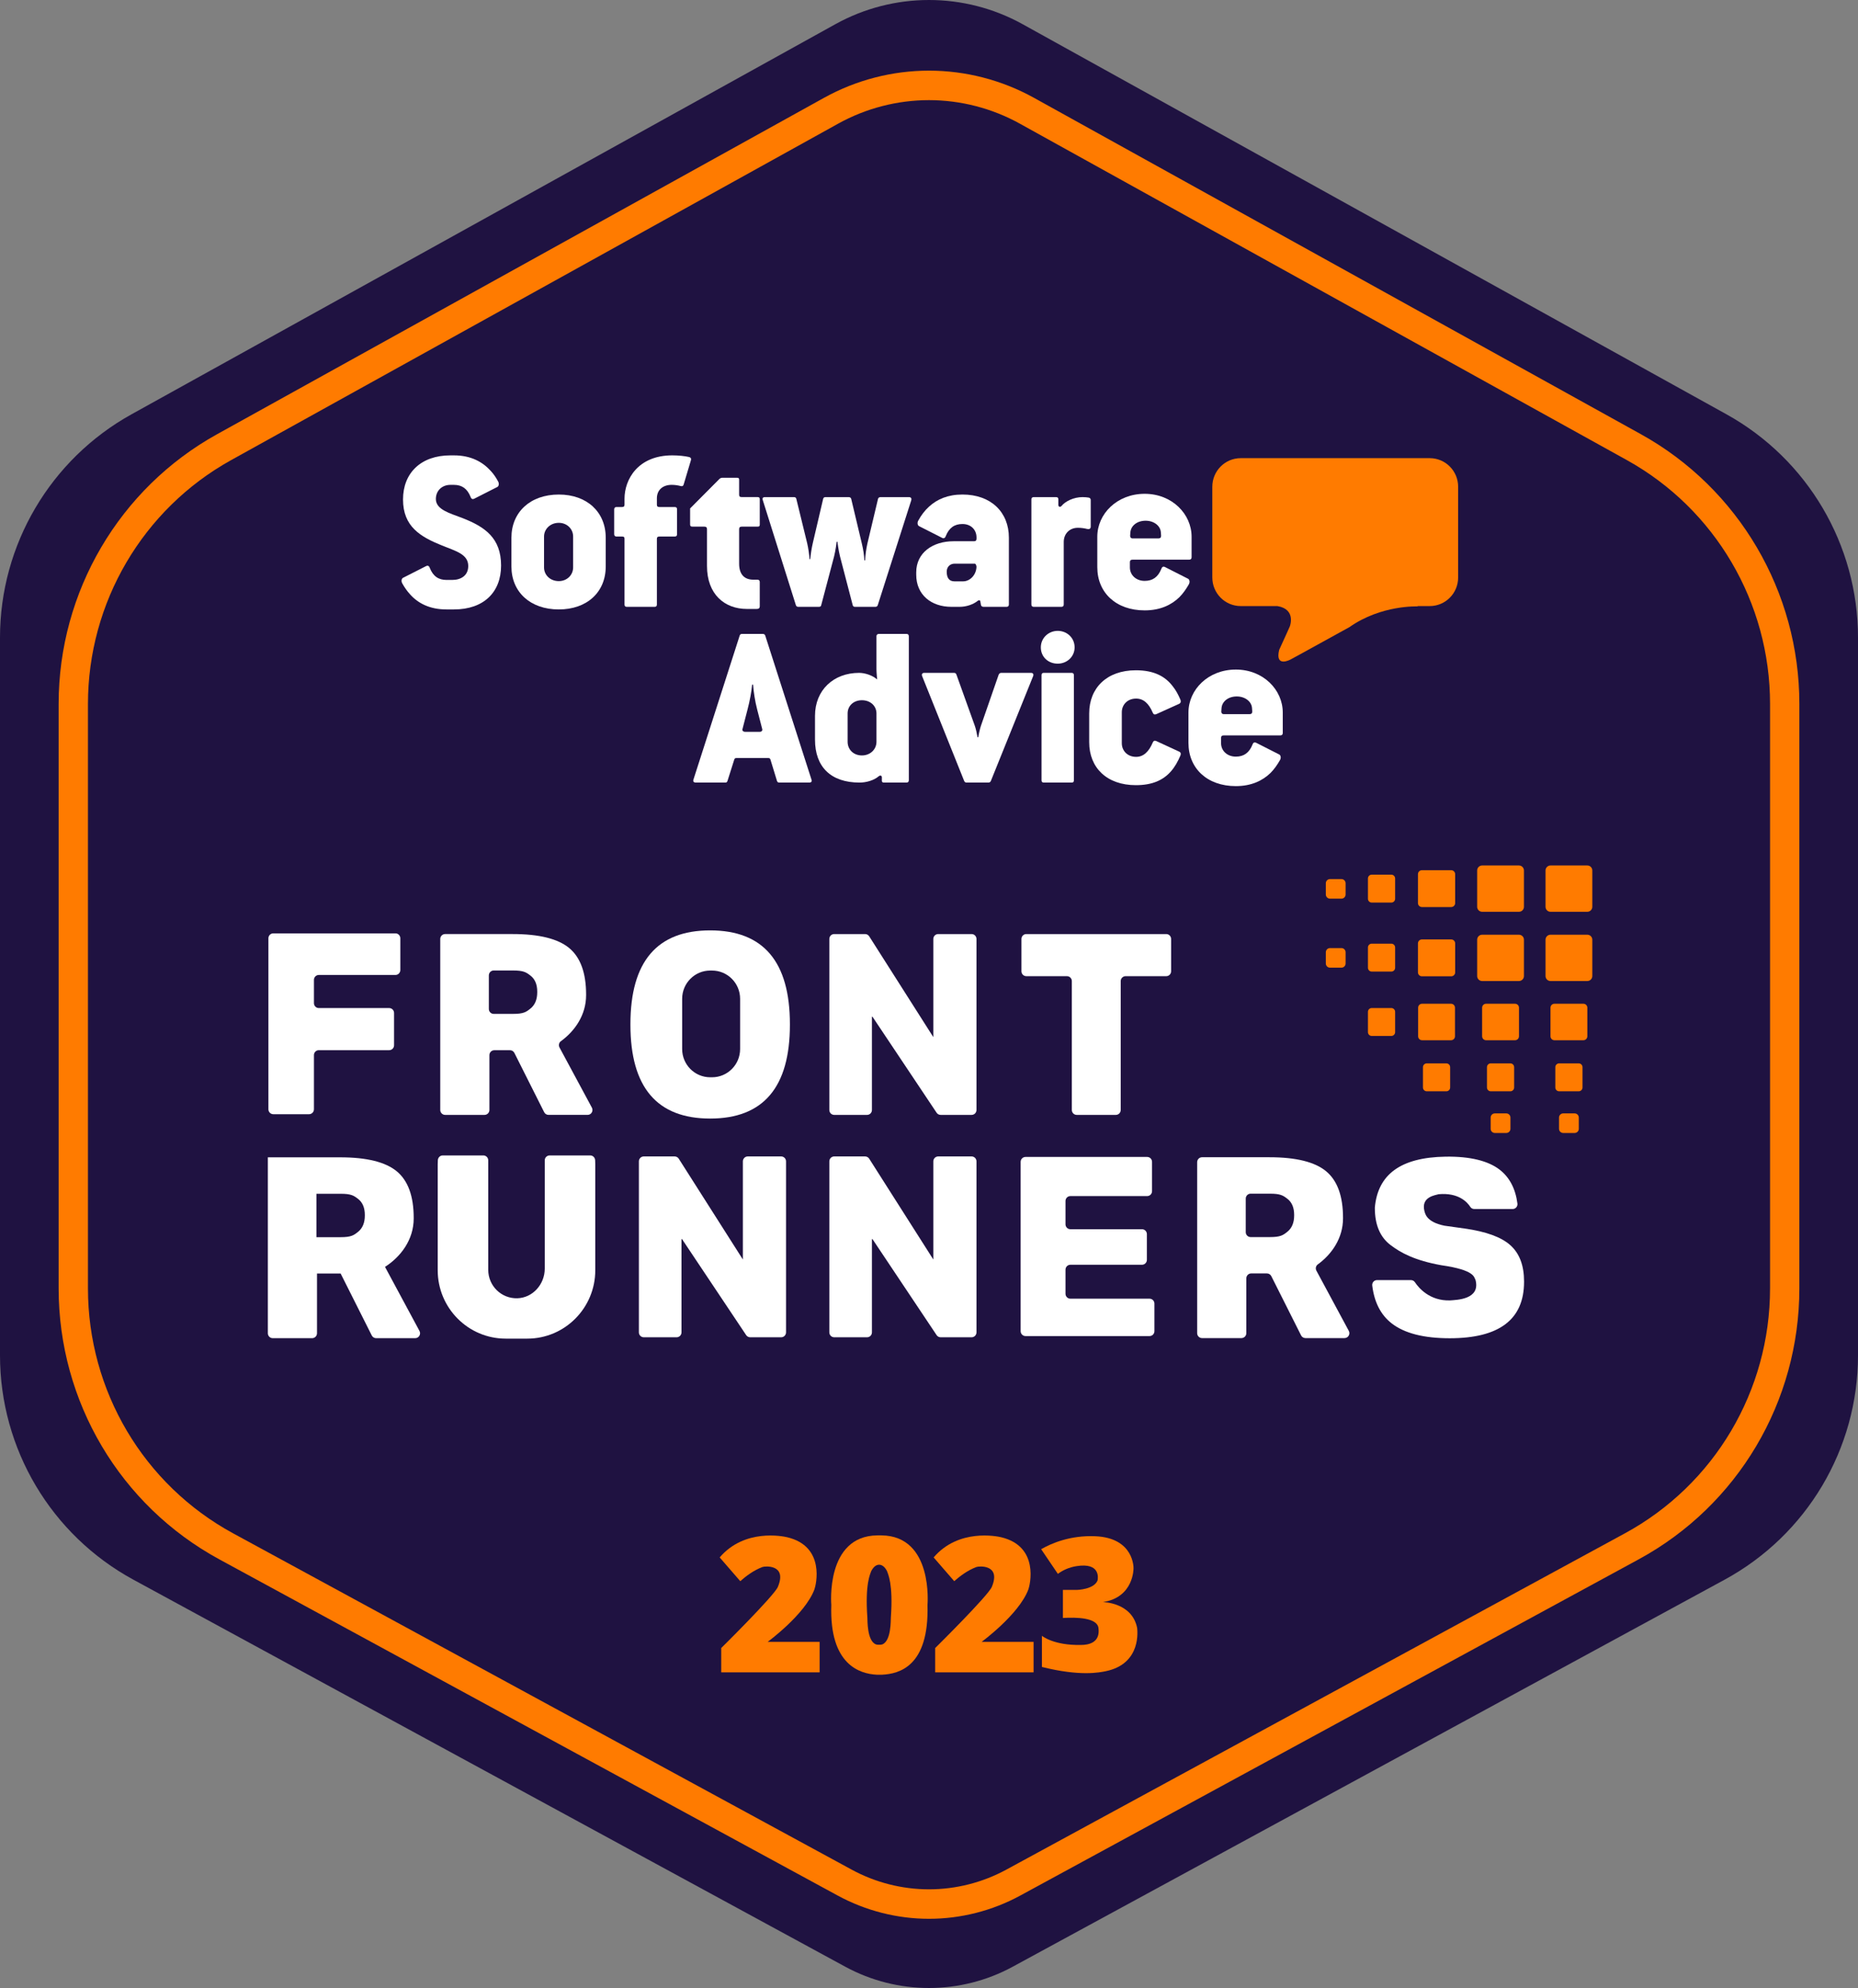 <?xml version="1.0" encoding="utf-8"?>
<!-- Generator: Adobe Illustrator 27.5.0, SVG Export Plug-In . SVG Version: 6.00 Build 0)  -->
<svg version="1.1" id="Layer_1" xmlns="http://www.w3.org/2000/svg" xmlns:xlink="http://www.w3.org/1999/xlink" x="0px" y="0px"
	 width="200px" height="214px" viewBox="0 0 200 214" style="enable-background:new 0 0 200 214;" xml:space="preserve">
<rect x="0" y="0" width="200" height="214" fill="#808080" stroke="none"/>
<style type="text/css">
	.st0{fill:#1F1241;}
	.st1{fill:#FFFFFF;}
	.st2{fill:#FF7B00;}
</style>
<g>
	<path class="st0" d="M200,145.898V68.636c0-9.992-5.422-19.196-14.161-24.04L110.085,2.608c-6.274-3.477-13.897-3.477-20.171,0
		L14.161,44.596C5.422,49.44,0,58.644,0,68.636l0,77.262c0,10.072,5.509,19.337,14.357,24.148l76.626,41.661
		c5.623,3.057,12.411,3.057,18.034,0l76.626-41.661C194.491,165.235,200,155.97,200,145.898z"/>
	<g>
		<path class="st1" d="M48.863,65.603h-0.808c-1.793,0-3.055-0.66-3.914-1.625c-0.328-0.355-0.606-0.762-0.834-1.168
			c-0.152-0.254-0.076-0.534,0.076-0.61l2.5-1.27c0.152-0.076,0.303-0.025,0.379,0.203c0.353,0.889,0.934,1.295,1.793,1.295h0.631
			c0.909,0,1.717-0.457,1.717-1.498c0-1.27-1.313-1.6-2.828-2.21c-2.323-0.939-4.192-2.032-4.192-4.952
			c0-2.87,1.944-4.749,5.1-4.749h0.379c1.843,0,3.106,0.711,3.989,1.701c0.303,0.33,0.556,0.711,0.758,1.092
			c0.152,0.254,0.076,0.533-0.076,0.61l-2.5,1.269c-0.152,0.076-0.303,0.026-0.379-0.203c-0.353-0.889-0.934-1.295-1.793-1.295
			h-0.379c-0.884,0-1.565,0.61-1.565,1.524c0,1.143,1.49,1.524,2.879,2.057c2.398,0.94,4.141,2.133,4.141,5.105
			C53.938,63.748,52.07,65.603,48.863,65.603z"/>
		<path class="st1" d="M60.152,65.603c-3.08,0-5.101-1.88-5.101-4.623v-3.098c0-2.743,2.02-4.647,5.101-4.647
			c3.03,0,5.05,1.879,5.05,4.647v3.098C65.202,63.748,63.183,65.603,60.152,65.603z M61.693,57.754c0-0.813-0.656-1.473-1.54-1.473
			c-0.934,0-1.591,0.686-1.591,1.473v3.327c0,0.813,0.656,1.473,1.591,1.473c0.884,0,1.54-0.66,1.54-1.473V57.754z"/>
		<path class="st1" d="M73.588,52.167c-0.051,0.152-0.152,0.203-0.329,0.152c-0.277-0.076-0.631-0.127-0.959-0.127
			c-0.96,0-1.591,0.559-1.591,1.448v0.686c0,0.178,0.076,0.254,0.277,0.254h1.642c0.177,0,0.252,0.076,0.252,0.254v2.667
			c0,0.178-0.076,0.254-0.252,0.254h-1.642c-0.202,0-0.277,0.076-0.277,0.254v7.06c0,0.178-0.076,0.254-0.253,0.254h-2.979
			c-0.177,0-0.253-0.076-0.253-0.254v-7.06c0-0.178-0.05-0.254-0.278-0.254h-0.58c-0.152,0-0.253-0.076-0.253-0.254v-2.667
			c0-0.178,0.101-0.254,0.253-0.254h0.58c0.202,0,0.278-0.076,0.278-0.254v-0.635c0-2.057,1.414-4.673,5.151-4.673
			c0.656,0,1.363,0.076,1.793,0.178c0.202,0.051,0.253,0.178,0.202,0.355L73.588,52.167z"/>
		<path class="st1" d="M81.456,65.551h-1.061c-2.398,0-4.292-1.574-4.292-4.622v-3.962c0-0.178-0.076-0.28-0.303-0.28h-1.263
			c-0.177,0-0.252-0.051-0.252-0.229v-1.727l3.156-3.175c0.076-0.076,0.202-0.127,0.303-0.127h1.591
			c0.177,0,0.227,0.051,0.227,0.228v1.6c0,0.178,0.076,0.254,0.303,0.254h1.692c0.177,0,0.227,0.076,0.227,0.254v2.692
			c0,0.178-0.05,0.229-0.227,0.229h-1.692c-0.227,0-0.303,0.101-0.303,0.28v3.708c0,1.092,0.505,1.727,1.54,1.727h0.429
			c0.177,0,0.252,0.102,0.252,0.254v2.616C81.785,65.45,81.683,65.551,81.456,65.551z"/>
		<path class="st1" d="M94.484,65.145c-0.05,0.127-0.126,0.178-0.253,0.178h-2.196c-0.152,0-0.228-0.076-0.253-0.203l-1.363-5.232
			c-0.152-0.584-0.278-1.575-0.278-1.575h-0.076c0,0-0.126,0.99-0.278,1.575l-1.389,5.257c-0.025,0.127-0.101,0.178-0.252,0.178
			h-2.222c-0.126,0-0.202-0.051-0.253-0.178l-3.56-11.302c-0.076-0.203,0-0.33,0.228-0.33h3.131c0.152,0,0.228,0.076,0.253,0.204
			l1.161,4.749c0.126,0.533,0.227,1.219,0.253,1.727h0.076c0.05-0.508,0.152-1.193,0.278-1.727l1.111-4.749
			c0.025-0.127,0.101-0.204,0.252-0.204h2.5c0.152,0,0.252,0.076,0.277,0.204l1.136,4.775c0.152,0.61,0.253,1.295,0.278,1.828h0.076
			c0.025-0.533,0.126-1.295,0.252-1.828l1.136-4.775c0.025-0.127,0.126-0.204,0.278-0.204h3.055c0.227,0,0.303,0.152,0.252,0.33
			L94.484,65.145z"/>
		<path class="st1" d="M108.345,65.323h-2.474c-0.152,0-0.253-0.076-0.278-0.203l-0.076-0.432c-0.025-0.076-0.152-0.102-0.252-0.025
			c-0.531,0.432-1.288,0.66-1.969,0.66h-0.884c-2.171,0-3.787-1.295-3.787-3.454v-0.254c0-2.133,1.793-3.352,4.015-3.352h2.222
			c0.177,0,0.253-0.102,0.253-0.28v-0.127c0-0.813-0.581-1.448-1.515-1.448c-0.858,0-1.439,0.407-1.793,1.295
			c-0.076,0.229-0.227,0.28-0.379,0.203l-2.499-1.269c-0.152-0.076-0.228-0.356-0.076-0.61c0.303-0.559,0.682-1.067,1.161-1.498
			c0.859-0.787,2.02-1.295,3.585-1.295c3.081,0,5,1.904,5,4.647v7.187C108.597,65.247,108.497,65.323,108.345,65.323z
			 M104.911,60.675h-2.147c-0.505,0-0.858,0.356-0.858,0.864c0,0.711,0.303,1.041,0.833,1.041h0.934c0.682,0,1.389-0.61,1.439-1.549
			C105.113,60.955,105.063,60.675,104.911,60.675z"/>
		<path class="st1" d="M117.03,56.942c-0.303-0.076-0.631-0.127-1.01-0.127c-0.884,0-1.515,0.635-1.515,1.524v6.73
			c0,0.178-0.101,0.254-0.252,0.254h-2.98c-0.152,0-0.252-0.076-0.252-0.254V53.767c0-0.178,0.101-0.254,0.252-0.254h2.399
			c0.177,0,0.253,0.076,0.253,0.254v0.584c0,0.228,0.202,0.254,0.328,0.127c0.404-0.508,1.313-0.965,2.272-0.965
			c0.278,0,0.48,0.025,0.656,0.051c0.152,0.025,0.227,0.127,0.227,0.254v2.87C117.408,56.916,117.257,56.993,117.03,56.942z"/>
		<path class="st1" d="M128.013,60.244h-6.085c-0.227,0-0.303,0.101-0.303,0.279v0.559c0,0.813,0.656,1.448,1.591,1.448
			c0.858,0,1.439-0.407,1.793-1.295c0.076-0.229,0.228-0.28,0.379-0.203l2.5,1.269c0.152,0.076,0.227,0.356,0.076,0.61
			c-0.277,0.483-0.606,0.965-1.01,1.372c-0.858,0.838-2.071,1.422-3.737,1.422c-3.08,0-5.101-1.904-5.101-4.647V57.78
			c0-2.464,2.121-4.623,5.101-4.623c2.954,0,5.05,2.184,5.05,4.623v2.209C128.265,60.167,128.165,60.244,128.013,60.244z
			 M124.958,57.298c-0.051-0.711-0.758-1.245-1.641-1.245c-0.909,0-1.591,0.533-1.642,1.27l-0.025,0.355
			c0,0.152,0.076,0.28,0.278,0.28h2.752c0.253,0,0.303-0.127,0.303-0.305L124.958,57.298z"/>
		<path class="st1" d="M87.095,84.241h-3.207c-0.152,0-0.202-0.051-0.252-0.178l-0.707-2.311c-0.05-0.127-0.101-0.152-0.277-0.152
			h-3.333c-0.177,0-0.227,0.025-0.278,0.152l-0.732,2.311c-0.051,0.127-0.101,0.178-0.228,0.178H74.9
			c-0.228,0-0.328-0.127-0.253-0.33l4.974-15.492c0.05-0.127,0.101-0.178,0.252-0.178h2.247c0.126,0,0.202,0.051,0.253,0.178
			l4.974,15.492C87.424,84.114,87.348,84.241,87.095,84.241z M81.515,76.418c-0.252-0.94-0.404-2.057-0.454-2.718H80.96
			c-0.05,0.66-0.252,1.778-0.505,2.718l-0.53,2.057c-0.051,0.152,0.05,0.304,0.303,0.304h1.54c0.227,0,0.328-0.152,0.278-0.304
			L81.515,76.418z"/>
		<path class="st1" d="M97.577,84.241h-2.449c-0.126,0-0.202-0.076-0.202-0.178v-0.381c0-0.204-0.177-0.254-0.328-0.127
			c-0.53,0.457-1.363,0.686-2.071,0.686c-3.08,0-4.798-1.676-4.798-4.622v-2.565c0-2.768,1.995-4.623,4.747-4.623
			c0.606,0,1.439,0.254,1.944,0.711c0,0-0.076-0.737-0.076-1.118v-3.53c0-0.178,0.126-0.254,0.253-0.254h2.979
			c0.152,0,0.253,0.076,0.253,0.254v15.492C97.829,84.165,97.728,84.241,97.577,84.241z M94.345,76.799
			c0-0.813-0.656-1.422-1.565-1.422c-0.909,0-1.54,0.61-1.54,1.422v3.048c0,0.838,0.631,1.473,1.54,1.473
			c0.884,0,1.565-0.635,1.565-1.473V76.799z"/>
		<path class="st1" d="M106.661,84.063c-0.05,0.127-0.151,0.178-0.277,0.178h-2.348c-0.101,0-0.202-0.051-0.252-0.178l-4.52-11.276
			c-0.076-0.204,0-0.356,0.227-0.356h3.207c0.126,0,0.202,0.051,0.252,0.178l1.97,5.486c0.126,0.33,0.252,0.94,0.303,1.27h0.076
			c0.05-0.33,0.202-0.99,0.303-1.27l1.894-5.46c0.05-0.127,0.152-0.204,0.277-0.204h3.207c0.228,0,0.303,0.152,0.228,0.356
			L106.661,84.063z"/>
		<path class="st1" d="M113.856,71.44c-1.036,0-1.818-0.736-1.818-1.753c0-1.016,0.833-1.777,1.818-1.777
			c1.01,0,1.818,0.762,1.818,1.777C115.674,70.679,114.866,71.44,113.856,71.44z M115.371,84.241h-3.005
			c-0.177,0-0.252-0.076-0.252-0.254V72.685c0-0.178,0.076-0.254,0.252-0.254h3.005c0.126,0,0.227,0.076,0.227,0.254v11.302
			C115.598,84.165,115.523,84.241,115.371,84.241z"/>
		<path class="st1" d="M126.031,83.047c-0.833,0.939-1.995,1.473-3.762,1.473c-3.131,0-5.025-1.88-5.025-4.623v-3.098
			c0-2.743,1.894-4.647,5.025-4.647c1.919,0,3.156,0.635,3.989,1.752c0.328,0.407,0.581,0.889,0.808,1.422
			c0.076,0.203,0.025,0.355-0.126,0.432l-2.474,1.118c-0.177,0.076-0.303,0.025-0.379-0.152c-0.429-1.016-1.01-1.524-1.793-1.524
			c-0.934,0-1.54,0.66-1.54,1.473v3.327c0,0.813,0.606,1.473,1.54,1.473c0.783,0,1.363-0.533,1.793-1.549
			c0.076-0.178,0.202-0.228,0.379-0.152l2.474,1.143c0.152,0.076,0.202,0.203,0.126,0.406
			C126.788,81.98,126.46,82.565,126.031,83.047z"/>
		<path class="st1" d="M137.826,79.161h-6.085c-0.227,0-0.303,0.101-0.303,0.279v0.559c0,0.813,0.656,1.448,1.591,1.448
			c0.858,0,1.439-0.407,1.793-1.295c0.076-0.229,0.228-0.28,0.379-0.203l2.5,1.269c0.152,0.076,0.227,0.356,0.076,0.61
			c-0.277,0.483-0.606,0.965-1.01,1.372c-0.858,0.838-2.071,1.422-3.737,1.422c-3.08,0-5.101-1.904-5.101-4.647v-3.276
			c0-2.464,2.121-4.623,5.101-4.623c2.954,0,5.05,2.184,5.05,4.623v2.209C138.078,79.085,137.977,79.161,137.826,79.161z
			 M134.77,76.215c-0.051-0.711-0.758-1.245-1.641-1.245c-0.909,0-1.591,0.533-1.642,1.27l-0.025,0.355
			c0,0.152,0.076,0.28,0.278,0.28h2.752c0.253,0,0.303-0.127,0.303-0.305L134.77,76.215z"/>
	</g>
	<path class="st1" d="M43.092,101.001v3.421c0,0.292-0.235,0.529-0.526,0.529h-8.247c-0.29,0-0.526,0.237-0.526,0.529v2.504
		c0,0.292,0.235,0.529,0.526,0.529h7.573c0.291,0,0.526,0.237,0.526,0.529v3.477c0,0.292-0.235,0.529-0.526,0.529h-7.573
		c-0.29,0-0.526,0.237-0.526,0.529v5.833c0,0.292-0.235,0.529-0.526,0.529h-3.849c-0.29,0-0.526-0.237-0.526-0.529v-18.409
		c0-0.292,0.235-0.529,0.526-0.529h13.148C42.856,100.472,43.092,100.709,43.092,101.001z"/>
	<path class="st1" d="M63.712,119.233l-3.485-6.475c-0.123-0.229-0.066-0.519,0.143-0.672c1.513-1.101,2.72-2.826,2.72-4.965v-0.057
		c0-2.332-0.606-4.002-1.817-5.008c-1.212-1.006-3.243-1.51-6.094-1.51h-7.263c-0.291,0-0.526,0.237-0.526,0.529v18.409
		c0,0.292,0.235,0.529,0.526,0.529h4.239c0.29,0,0.526-0.237,0.526-0.529v-5.903c0-0.292,0.236-0.529,0.526-0.529h1.693
		c0.198,0,0.38,0.112,0.469,0.29l3.207,6.381c0.09,0.178,0.271,0.29,0.469,0.29h4.204C63.647,120.014,63.901,119.586,63.712,119.233
		z M57.83,106.805c0,0.779-0.24,1.363-0.718,1.752c-0.478,0.39-0.762,0.584-1.902,0.584h-2.064c-0.29,0-0.526-0.237-0.526-0.529
		v-3.614c0-0.292,0.236-0.529,0.526-0.529h2.064c1.141,0,1.424,0.187,1.902,0.559c0.478,0.373,0.718,0.949,0.718,1.727V106.805z"/>
	<path class="st1" d="M145.187,143.26l-3.485-6.475c-0.123-0.229-0.066-0.519,0.144-0.672c1.513-1.101,2.72-2.826,2.72-4.965v-0.057
		c0-2.332-0.606-4.002-1.817-5.008c-1.212-1.006-3.243-1.51-6.094-1.51h-7.263c-0.291,0-0.526,0.237-0.526,0.529v18.409
		c0,0.292,0.235,0.529,0.526,0.529h4.239c0.291,0,0.526-0.237,0.526-0.529v-5.903c0-0.292,0.236-0.529,0.526-0.529h1.693
		c0.198,0,0.38,0.112,0.469,0.29l3.207,6.381c0.09,0.178,0.271,0.29,0.469,0.29h4.203
		C145.123,144.041,145.377,143.612,145.187,143.26z M139.306,130.831c0,0.779-0.24,1.363-0.718,1.752
		c-0.478,0.39-0.762,0.584-1.902,0.584h-2.064c-0.291,0-0.526-0.237-0.526-0.529v-3.614c0-0.292,0.235-0.529,0.526-0.529h2.064
		c1.141,0,1.424,0.187,1.902,0.559c0.478,0.373,0.718,0.949,0.718,1.727V130.831z"/>
	<path class="st1" d="M45.153,143.269l-3.71-6.894c1.682-1.08,3.089-2.907,3.089-5.218V131.1c0-2.332-0.606-4.002-1.817-5.008
		c-1.212-1.006-3.243-1.51-6.094-1.51h-7.789v18.938c0,0.292,0.235,0.529,0.526,0.529h4.239c0.291,0,0.526-0.237,0.526-0.529v-6.432
		h2.543l3.353,6.671c0.09,0.178,0.271,0.29,0.469,0.29h4.203C45.089,144.05,45.343,143.622,45.153,143.269z M39.271,130.841
		c0,0.779-0.24,1.363-0.718,1.752c-0.478,0.39-0.762,0.584-1.902,0.584h-2.59v-4.672h2.59c1.141,0,1.424,0.187,1.902,0.559
		c0.478,0.373,0.718,0.949,0.718,1.727V130.841z"/>
	<path class="st1" d="M105.111,101.076v18.409c0,0.292-0.235,0.529-0.526,0.529h-3.33c-0.175,0-0.339-0.088-0.437-0.234
		l-6.901-10.332h-0.06v10.037c0,0.292-0.235,0.529-0.526,0.529h-3.534c-0.29,0-0.526-0.237-0.526-0.529v-18.409
		c0-0.292,0.235-0.529,0.526-0.529h3.323c0.179,0,0.346,0.092,0.443,0.244l6.902,10.851v-10.566c0-0.292,0.235-0.529,0.526-0.529
		h3.594C104.875,100.547,105.111,100.784,105.111,101.076z"/>
	<path class="st1" d="M84.611,125.015v18.409c0,0.292-0.235,0.529-0.526,0.529h-3.33c-0.175,0-0.339-0.088-0.437-0.234
		l-6.901-10.332h-0.06v10.037c0,0.292-0.235,0.529-0.526,0.529h-3.534c-0.29,0-0.526-0.237-0.526-0.529v-18.409
		c0-0.292,0.235-0.529,0.526-0.529h3.323c0.179,0,0.346,0.092,0.443,0.244l6.902,10.851v-10.566c0-0.292,0.235-0.529,0.526-0.529
		h3.594C84.376,124.486,84.611,124.723,84.611,125.015z"/>
	<path class="st1" d="M105.111,125.015v18.409c0,0.292-0.235,0.529-0.526,0.529h-3.33c-0.175,0-0.339-0.088-0.437-0.234
		l-6.901-10.332h-0.06v10.037c0,0.292-0.235,0.529-0.526,0.529h-3.534c-0.29,0-0.526-0.237-0.526-0.529v-18.409
		c0-0.292,0.235-0.529,0.526-0.529h3.323c0.179,0,0.346,0.092,0.443,0.244l6.902,10.851v-10.566c0-0.292,0.235-0.529,0.526-0.529
		h3.594C104.876,124.486,105.111,124.723,105.111,125.015z"/>
	<path class="st1" d="M126.062,101.076v3.477c0,0.292-0.235,0.529-0.526,0.529h-4.373c-0.29,0-0.526,0.237-0.526,0.529v13.874
		c0,0.292-0.235,0.529-0.526,0.529h-4.21c-0.29,0-0.526-0.237-0.526-0.529v-13.874c0-0.292-0.235-0.529-0.526-0.529h-4.373
		c-0.29,0-0.526-0.237-0.526-0.529v-3.477c0-0.292,0.235-0.529,0.526-0.529h15.06C125.827,100.547,126.062,100.784,126.062,101.076z
		"/>
	<path class="st1" d="M124.008,125.07v3.154c0,0.292-0.235,0.529-0.526,0.529h-8.263c-0.29,0-0.526,0.237-0.526,0.529v2.509
		c0,0.292,0.235,0.529,0.526,0.529h7.708c0.29,0,0.526,0.237,0.526,0.529v2.767c0,0.292-0.235,0.529-0.526,0.529h-7.708
		c-0.29,0-0.526,0.237-0.526,0.529v2.595c0,0.292,0.235,0.529,0.526,0.529h8.52c0.29,0,0.526,0.237,0.526,0.529v2.966
		c0,0.292-0.235,0.529-0.526,0.529H110.39c-0.29,0-0.526-0.237-0.526-0.529V125.07c0-0.292,0.235-0.529,0.526-0.529h13.092
		C123.773,124.541,124.008,124.777,124.008,125.07z"/>
	<path class="st1" d="M58.638,124.907v11.66c0,1.675-1.283,3.136-2.948,3.186c-1.722,0.052-3.135-1.337-3.135-3.058v-11.788
		c0-0.292-0.235-0.529-0.526-0.529h-4.371c-0.283,0-0.508,0.225-0.527,0.508c-0.01,0.143-0.015,0.287-0.015,0.433v11.416
		c0,4.067,3.278,7.364,7.321,7.364h2.319c4.043,0,7.321-3.297,7.321-7.364v-11.416c0-0.146-0.006-0.29-0.015-0.433
		c-0.019-0.284-0.244-0.508-0.527-0.508h-4.371C58.874,124.378,58.638,124.615,58.638,124.907z"/>
	<path class="st1" d="M155.486,131.942l2.149,0.3c2.329,0.327,3.98,0.93,4.955,1.81c0.975,0.881,1.463,2.174,1.463,3.88v0.054
		c0,4.048-2.667,6.072-8,6.072c-2.786,0-4.866-0.531-6.239-1.593c-1.184-0.916-1.881-2.278-2.102-4.078
		c-0.038-0.311,0.197-0.589,0.508-0.589h3.661c0.174,0,0.334,0.09,0.43,0.236c0.385,0.579,1.567,2.02,3.779,1.95
		c0.695-0.058,3.301-0.087,2.736-2.213c-0.174-0.248,0.014-1.048-3.677-1.573c-2.852-0.51-4.37-1.333-5.485-2.186
		c-1.115-0.853-1.672-2.178-1.672-3.975v-0.054c0.318-3.537,2.755-5.396,7.612-5.472c2.666-0.042,4.602,0.463,5.806,1.388
		c1.076,0.828,1.719,2.047,1.929,3.657c0.04,0.311-0.197,0.59-0.509,0.59h-4.139c-0.174,0-0.334-0.087-0.428-0.234
		c-0.312-0.487-1.249-1.551-3.405-1.359c-0.29,0.102-1.911,0.248-1.535,1.791C153.397,130.533,153.434,131.53,155.486,131.942z"/>
	<path class="st1" d="M76.444,100.152c-5.722,0-8.583,3.367-8.583,10.1v0.056c0,6.734,2.861,10.101,8.583,10.101
		s8.583-3.367,8.583-10.101v-0.056C85.028,103.519,82.166,100.152,76.444,100.152z M79.667,112.925c0,1.679-1.353,3.039-3.022,3.039
		h-0.194c-1.669,0-3.022-1.361-3.022-3.039v-5.41c0-1.679,1.353-3.039,3.022-3.039h0.194c1.669,0,3.022,1.361,3.022,3.039V112.925z"
		/>
	<g>
		<path class="st2" d="M170.861,98.15h-3.957c-0.298,0-0.539-0.241-0.539-0.539v-3.908c0-0.298,0.241-0.539,0.539-0.539h3.957
			c0.298,0,0.539,0.241,0.539,0.539v3.908C171.4,97.909,171.159,98.15,170.861,98.15z"/>
		<path class="st2" d="M170.861,105.604h-3.957c-0.298,0-0.539-0.241-0.539-0.539v-3.908c0-0.298,0.241-0.539,0.539-0.539h3.957
			c0.298,0,0.539,0.241,0.539,0.539v3.908C171.4,105.362,171.159,105.604,170.861,105.604z"/>
		<path class="st2" d="M170.44,111.977h-3.117c-0.235,0-0.425-0.19-0.425-0.425v-3.078c0-0.235,0.19-0.425,0.425-0.425h3.117
			c0.235,0,0.425,0.19,0.425,0.425v3.078C170.865,111.787,170.675,111.977,170.44,111.977z"/>
		<path class="st2" d="M169.935,117.473h-2.105c-0.227,0-0.411-0.184-0.411-0.411v-2.183c0-0.227,0.184-0.411,0.411-0.411h2.105
			c0.227,0,0.411,0.184,0.411,0.411v2.183C170.346,117.29,170.162,117.473,169.935,117.473z"/>
		<path class="st2" d="M169.497,121.96h-1.231c-0.248,0-0.449-0.201-0.449-0.449v-1.21c0-0.248,0.201-0.449,0.449-0.449h1.231
			c0.248,0,0.449,0.201,0.449,0.449v1.21C169.947,121.759,169.746,121.96,169.497,121.96z"/>
		<path class="st2" d="M163.502,98.15h-3.957c-0.298,0-0.539-0.241-0.539-0.539v-3.908c0-0.298,0.241-0.539,0.539-0.539h3.957
			c0.298,0,0.539,0.241,0.539,0.539v3.908C164.042,97.909,163.8,98.15,163.502,98.15z"/>
		<path class="st2" d="M163.502,105.604h-3.957c-0.298,0-0.539-0.241-0.539-0.539v-3.908c0-0.298,0.241-0.539,0.539-0.539h3.957
			c0.298,0,0.539,0.241,0.539,0.539v3.908C164.042,105.362,163.8,105.604,163.502,105.604z"/>
		<path class="st2" d="M163.082,111.977h-3.117c-0.235,0-0.425-0.19-0.425-0.425v-3.078c0-0.235,0.19-0.425,0.425-0.425h3.117
			c0.235,0,0.425,0.19,0.425,0.425v3.078C163.507,111.787,163.316,111.977,163.082,111.977z"/>
		<path class="st2" d="M162.576,117.473h-2.105c-0.227,0-0.411-0.184-0.411-0.411v-2.183c0-0.227,0.184-0.411,0.411-0.411h2.105
			c0.227,0,0.411,0.184,0.411,0.411v2.183C162.987,117.29,162.803,117.473,162.576,117.473z"/>
		<path class="st2" d="M162.139,121.96h-1.231c-0.248,0-0.449-0.201-0.449-0.449v-1.21c0-0.248,0.201-0.449,0.449-0.449h1.231
			c0.248,0,0.449,0.201,0.449,0.449v1.21C162.588,121.759,162.387,121.96,162.139,121.96z"/>
		<path class="st2" d="M144.395,104.165h-1.231c-0.248,0-0.449-0.201-0.449-0.449v-1.21c0-0.248,0.201-0.449,0.449-0.449h1.231
			c0.248,0,0.449,0.201,0.449,0.449v1.21C144.845,103.964,144.643,104.165,144.395,104.165z"/>
		<path class="st2" d="M144.395,96.737h-1.231c-0.248,0-0.449-0.201-0.449-0.449v-1.21c0-0.248,0.201-0.449,0.449-0.449h1.231
			c0.248,0,0.449,0.201,0.449,0.449v1.21C144.845,96.536,144.643,96.737,144.395,96.737z"/>
		<path class="st2" d="M156.209,97.64h-3.148c-0.237,0-0.429-0.192-0.429-0.429v-3.108c0-0.237,0.192-0.429,0.429-0.429h3.148
			c0.237,0,0.429,0.192,0.429,0.429v3.108C156.638,97.448,156.446,97.64,156.209,97.64z"/>
		<path class="st2" d="M156.211,105.096h-3.151c-0.237,0-0.429-0.192-0.429-0.429v-3.112c0-0.237,0.192-0.429,0.429-0.429h3.151
			c0.237,0,0.429,0.192,0.429,0.429v3.112C156.64,104.904,156.448,105.096,156.211,105.096z"/>
		<path class="st2" d="M156.193,111.977h-3.117c-0.235,0-0.425-0.19-0.425-0.425v-3.078c0-0.235,0.19-0.425,0.425-0.425h3.117
			c0.235,0,0.425,0.19,0.425,0.425v3.078C156.618,111.787,156.428,111.977,156.193,111.977z"/>
		<path class="st2" d="M155.687,117.473h-2.105c-0.227,0-0.411-0.184-0.411-0.411v-2.183c0-0.227,0.184-0.411,0.411-0.411h2.105
			c0.227,0,0.411,0.184,0.411,0.411v2.183C156.098,117.29,155.914,117.473,155.687,117.473z"/>
		<path class="st2" d="M149.764,111.516h-2.105c-0.227,0-0.411-0.184-0.411-0.411v-2.183c0-0.227,0.184-0.411,0.411-0.411h2.105
			c0.227,0,0.411,0.184,0.411,0.411v2.183C150.175,111.332,149.991,111.516,149.764,111.516z"/>
		<path class="st2" d="M149.764,104.587h-2.105c-0.227,0-0.411-0.184-0.411-0.411v-2.183c0-0.227,0.184-0.411,0.411-0.411h2.105
			c0.227,0,0.411,0.184,0.411,0.411v2.183C150.175,104.403,149.991,104.587,149.764,104.587z"/>
		<path class="st2" d="M149.764,97.159h-2.105c-0.227,0-0.411-0.184-0.411-0.411v-2.183c0-0.227,0.184-0.411,0.411-0.411h2.105
			c0.227,0,0.411,0.184,0.411,0.411v2.183C150.175,96.975,149.991,97.159,149.764,97.159z"/>
	</g>
	<path class="st2" d="M153.899,49.319h-20.343c-1.689,0-3.059,1.377-3.059,3.076v9.771c0,1.699,1.369,3.076,3.059,3.076h3.95
		c2.052,0.348,1.333,2.19,1.333,2.19s-0.627,1.41-1.144,2.524c-0.48,1.967,1.218,1.039,1.218,1.039s0.369-0.186,6.347-3.489
		c3.432-2.413,7.344-2.227,7.344-2.227s-0.011-0.015-0.028-0.037h1.323c1.689,0,3.059-1.377,3.059-3.076v-9.771
		C156.958,50.696,155.588,49.319,153.899,49.319z"/>
	<path class="st2" d="M176.639,46.745l-65.342-36.217c-3.45-1.912-7.357-2.924-11.297-2.924c-3.94,0-7.847,1.011-11.297,2.924
		L23.362,46.745c-10.517,5.829-17.05,16.953-17.05,29.03v62.917c0,12.19,6.623,23.363,17.284,29.159l66.582,36.2
		c3.008,1.635,6.404,2.5,9.822,2.5c3.418,0,6.815-0.864,9.822-2.5l66.582-36.2c10.661-5.796,17.284-16.969,17.284-29.159V75.776
		C193.688,63.698,187.155,52.574,176.639,46.745z M190.532,138.693c0,11.023-5.989,21.125-15.629,26.367l-66.582,36.2
		c-2.548,1.386-5.425,2.118-8.321,2.118c-2.896,0-5.773-0.732-8.321-2.118l-66.582-36.2c-9.64-5.241-15.629-15.344-15.629-26.367
		V75.776c0-10.921,5.907-20.98,15.417-26.25l65.341-36.217c2.985-1.655,6.365-2.529,9.774-2.529s6.788,0.875,9.774,2.529
		l65.342,36.217c9.51,5.271,15.417,15.329,15.417,26.25V138.693z"/>
	<g>
		<path class="st2" d="M82.628,176.744c0,0,4.006-2.933,5.031-5.63c0.174-0.449,1.232-4.661-2.942-5.641
			c-0.403-0.095-4.567-0.969-7.248,2.178l2.216,2.556c0.593-0.524,1.429-1.167,2.391-1.526c0.263-0.098,2.681-0.309,1.656,2.141
			c-0.402,0.961-6.097,6.582-6.097,6.582v2.617h10.591v-3.278H82.628z"/>
		<path class="st2" d="M105.659,176.744c0,0,4.006-2.933,5.031-5.63c0.174-0.449,1.232-4.661-2.942-5.641
			c-0.403-0.095-4.567-0.969-7.248,2.178l2.216,2.556c0.593-0.524,1.429-1.167,2.391-1.526c0.263-0.098,2.681-0.309,1.656,2.141
			c-0.402,0.961-6.097,6.582-6.097,6.582v2.617h10.591v-3.278H105.659z"/>
		<path class="st2" d="M94.881,165.277c-0.053,0-0.116,0-0.177,0c-0.031,0-0.056,0-0.086,0c-0.061,0-0.124,0-0.177,0
			c-5.621,0.06-4.956,7.495-4.956,7.495c-0.222,6.46,3.091,7.41,4.885,7.504h0.583c1.794-0.095,5.069-0.84,4.885-7.504
			C99.836,172.772,100.502,165.337,94.881,165.277z M95.895,174.126c-0.02,0.28,0.043,2.504-0.917,2.884
			c-0.084,0.033-0.177,0.039-0.267,0.039h-0.162c-0.09,0-0.183-0.005-0.267-0.039c-0.96-0.379-0.897-2.603-0.917-2.884
			c-0.259-3.634,0.306-4.686,0.424-5.02c0.267-0.502,0.562-0.656,0.815-0.669h0.054c0.253,0.013,0.549,0.167,0.815,0.669
			C95.589,169.44,96.154,170.492,95.895,174.126z"/>
		<path class="st2" d="M122.402,175.224c-0.561-2.737-3.677-2.764-3.677-2.764c3.346-0.518,3.291-3.643,3.291-3.643
			s0.092-3.273-4.127-3.448c-2.665-0.111-4.688,0.748-5.816,1.396l1.799,2.657c0.506-0.377,1.169-0.704,2.023-0.836
			c2.564-0.398,2.298,1.285,2.252,1.535c-0.377,0.98-2.206,1.026-2.206,1.026h-1.526v3.021c1.432-0.087,3.668-0.042,3.824,1.065
			c0.23,1.636-1.131,1.84-1.866,1.84c-2.969,0.065-4.21-0.98-4.21-0.98l-0.009-0.009v3.358c4.158,1.038,6.212,0.586,6.857,0.46
			C122.935,179.097,122.42,175.427,122.402,175.224z"/>
	</g>
</g>
</svg>
